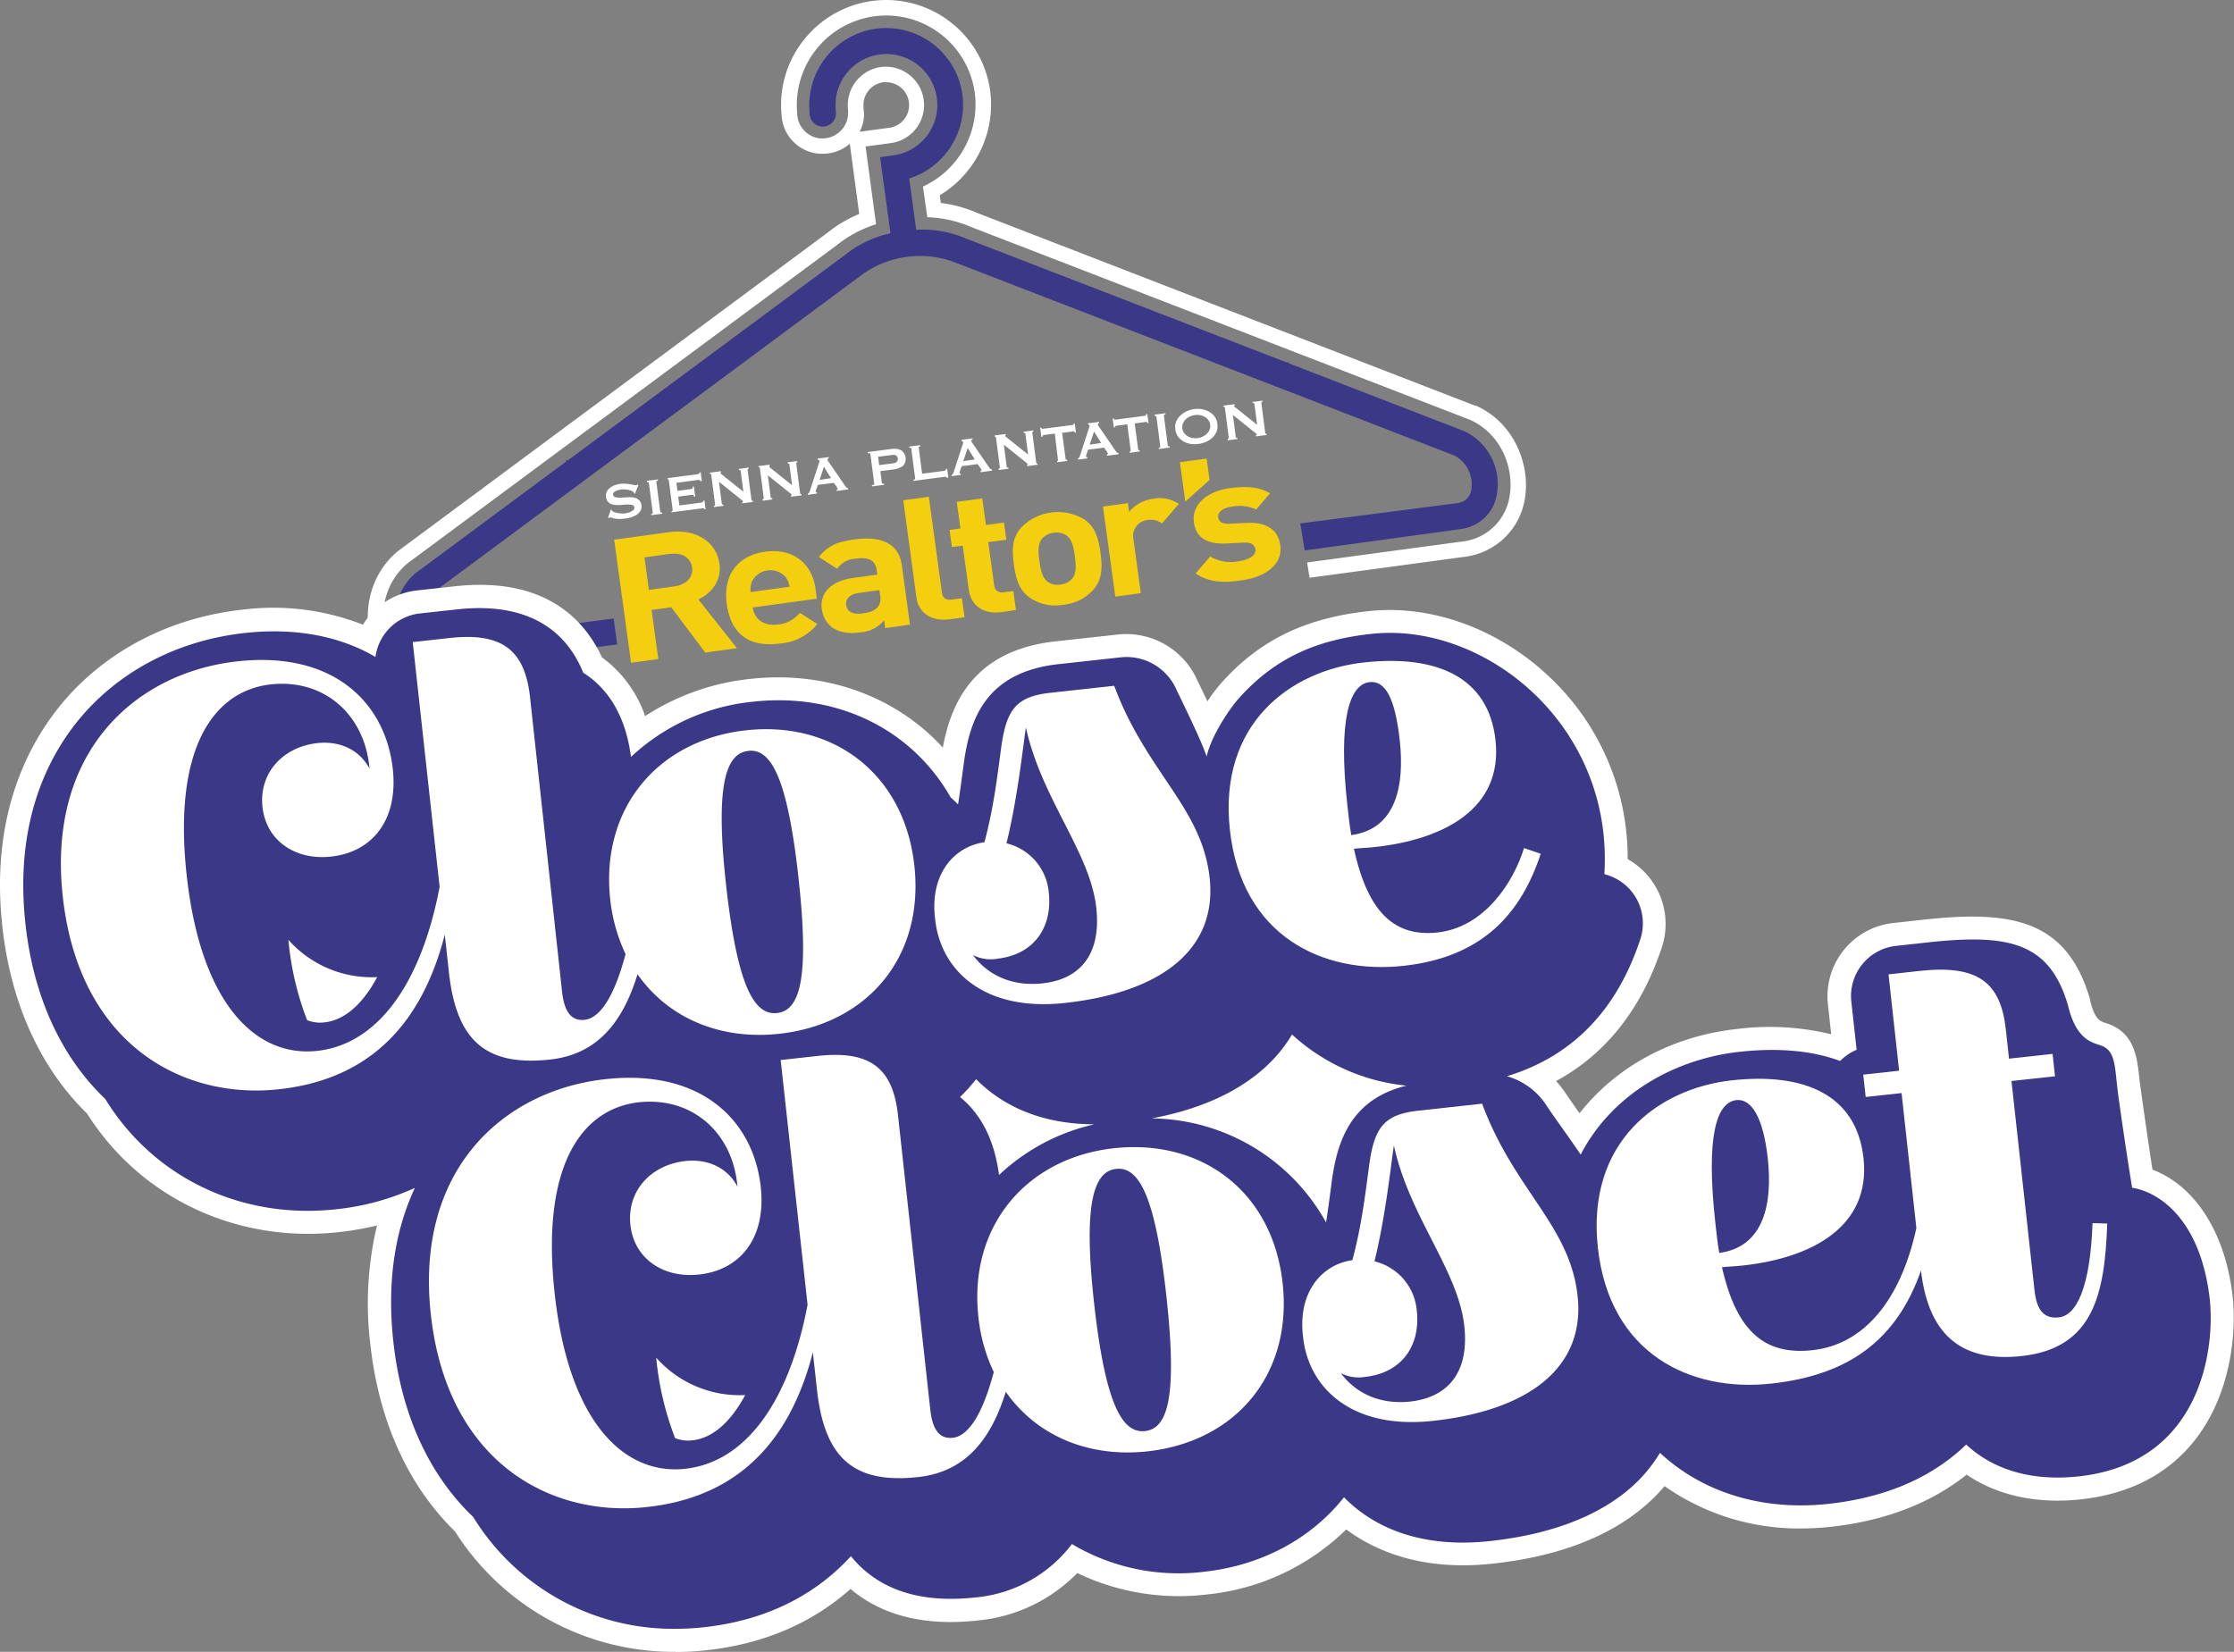 <svg id="Layer_1" data-name="Layer 1" xmlns="http://www.w3.org/2000/svg" viewBox="0 0 510 377.16"><rect x="0" y="0" width="510" height="377.16" fill="#808080" stroke="none"/><defs><style>.cls-1{fill:#3b3888;}.cls-2{fill:#fff;}.cls-3{fill:#f4cf10;}</style></defs><title>CloseCloset-logo</title><path class="cls-1" d="M100.09,152.31a9.49,9.49,0,0,1-8.8-6A13.37,13.37,0,0,1,94.7,131l.13-.1,34.41-25.51,0-.24.53-.13,63.07-46.76a25.36,25.36,0,0,1,10.44-5l-2.36-17.38,3-.4a11.62,11.62,0,1,0-13.09-10.1l0,.15a4,4,0,0,1,0,.48,3,3,0,0,1-6-.22A17.67,17.67,0,0,1,199.93,6.56a17.59,17.59,0,0,1,19.78,15.06,17.65,17.65,0,0,1-12.14,19.13l1.59,11.72a25.21,25.21,0,0,1,11.4,2l73.19,28.29.46-.06,0,.25,40.2,15.55a13.35,13.35,0,0,1,7.37,13.9,9.49,9.49,0,0,1-8.26,8.39l-35.68,4.89-1-6.17,35.91-4.64a3.52,3.52,0,0,0,3.16-3.34A7.41,7.41,0,0,0,332,104L218.24,60a22.6,22.6,0,0,0-21.68,2.88l-.12.1-98,72.64a7.37,7.37,0,0,0-1.71,8.31,3.53,3.53,0,0,0,3.94,2.39l39.42-5.09.8,5.92-39.43,5.08A10.93,10.93,0,0,1,100.09,152.31Z"/><path class="cls-2" d="M337.11,92.7l-.17-.07-.09,0-.1,0L223,48.58a29.8,29.8,0,0,0-8.22-2.24l-.24-1.76a24.19,24.19,0,0,0,11.51-23.82A24,24,0,0,0,202.33,0h0a24,24,0,0,0-18.91,9.22,23.87,23.87,0,0,0-5,17,9.33,9.33,0,0,0,8.68,8.88h.06l.67,0A9.33,9.33,0,0,0,194,32.82l.15,1.09,2,14.94a30,30,0,0,0-7.33,4.35L91,125.72l0,0,0,0-.28.22,0,0,0,0c-7.3,6.13-8.12,16.13-5.15,22.85a15.72,15.72,0,0,0,14.61,9.79,17.61,17.61,0,0,0,2.29-.15l14.43-2,20.09-2.78-.48-3.5-20.09,2.78-14.42,2a14.14,14.14,0,0,1-1.82.12,12.24,12.24,0,0,1-11.37-7.68c-2.44-5.51-1.78-13.7,4.19-18.71l.27-.21L191,56a27.3,27.3,0,0,1,9-4.8l-2.4-17.75,5.78-.78a8.76,8.76,0,0,0-1.17-17.44,9.48,9.48,0,0,0-1.18.08A8.78,8.78,0,0,0,193.6,25s0,.09,0,.14l0,.15a5.46,5.46,0,0,1,0,.9,5.83,5.83,0,0,1-5.8,5.41h-.48A5.79,5.79,0,0,1,182,26,20.46,20.46,0,0,1,199.55,3.73a19.94,19.94,0,0,1,2.77-.19,20.44,20.44,0,0,1,20.22,17.7A20.66,20.66,0,0,1,210.7,42.6l1,7a27.39,27.39,0,0,1,10,2.23l113.83,44,.16.07c7.08,3.24,9.89,11,9,16.92a12.26,12.26,0,0,1-10.7,10.8l-20.34,2.74-15.26,2.07.58,3.49,15.15-2.05,20.34-2.75a15.86,15.86,0,0,0,13.73-13.78C349.22,106.1,345.78,96.67,337.11,92.7ZM197.15,25v-.2l0-.27a5.24,5.24,0,0,1,4.49-5.75,4.12,4.12,0,0,1,.7,0,5.22,5.22,0,0,1,.7,10.39l-5.79.78-1,.15a9.39,9.39,0,0,0,1-3.61A8.73,8.73,0,0,0,197.15,25Z"/><path class="cls-2" d="M139.47,116.32l.16.06a.43.43,0,0,0,.09.23,1.1,1.1,0,0,0,.45.3,4.48,4.48,0,0,0,.75.21,5.8,5.8,0,0,0,.85.11,4,4,0,0,0,.79,0c.17,0,.38-.06.65-.12a4.36,4.36,0,0,0,.77-.26,2.31,2.31,0,0,0,.63-.42.66.66,0,0,0,.21-.59.56.56,0,0,0-.33-.47,1.83,1.83,0,0,0-.72-.15,8.51,8.51,0,0,0-1,0l-1.12.08a8.51,8.51,0,0,1-1.13,0,2.93,2.93,0,0,1-1-.22,2,2,0,0,1-.78-.58,2.13,2.13,0,0,1-.4-1.08,2,2,0,0,1,.1-.93,2.16,2.16,0,0,1,.56-.88,3.63,3.63,0,0,1,1.06-.71,5.73,5.73,0,0,1,1.58-.43,7.43,7.43,0,0,1,1.38,0,7,7,0,0,1,1,.12,6.35,6.35,0,0,1,.75.16,1.35,1.35,0,0,0,.5,0,.41.41,0,0,0,.29-.12l.19.09-.78,2-.16,0a.85.85,0,0,0-.16-.33,1.3,1.3,0,0,0-.44-.3,3.73,3.73,0,0,0-.69-.22,5.37,5.37,0,0,0-.83-.11,4.3,4.3,0,0,0-.88,0,5.72,5.72,0,0,0-.67.14,4,4,0,0,0-.62.24,1.51,1.51,0,0,0-.43.34.56.56,0,0,0-.13.45.61.61,0,0,0,.33.5,1.81,1.81,0,0,0,.72.18,6.63,6.63,0,0,0,1,0l1.12-.07a10.63,10.63,0,0,1,1.13,0,3.48,3.48,0,0,1,1,.23,2,2,0,0,1,.78.58,2.09,2.09,0,0,1,.4,1,1.86,1.86,0,0,1-.25,1.32,2.76,2.76,0,0,1-.92.91,4.4,4.4,0,0,1-1.27.55,8.88,8.88,0,0,1-1.3.27,7.78,7.78,0,0,1-1.44.09,5,5,0,0,1-1-.11,4.88,4.88,0,0,1-.64-.18,1,1,0,0,0-.4-.06.26.26,0,0,0-.18.15l-.22-.1Z"/><path class="cls-2" d="M148.66,117.35c.26,0,.38-.14.35-.31l-.88-6.77c0-.18-.16-.25-.42-.22l0-.27,2.48-.32,0,.27c-.26,0-.37.14-.35.32l.88,6.76c0,.18.17.25.43.22l0,.27-2.47.32Z"/><path class="cls-2" d="M159.86,109.83a.29.29,0,0,0-.16-.23.88.88,0,0,0-.45,0l-4.83.63.24,1.84,2.92-.38a1,1,0,0,0,.45-.14c.11-.07.14-.22.11-.45l.27,0,.3,2.33-.26,0c0-.23-.11-.37-.23-.42a1,1,0,0,0-.47,0l-2.92.39.27,2,5-.65a.66.66,0,0,0,.35-.15.33.33,0,0,0,.1-.3l.27,0,.27,2-.27,0c0-.15-.08-.23-.18-.23a1.69,1.69,0,0,0-.37,0l-6.94.9,0-.27a.31.31,0,0,0,.18-.09.21.21,0,0,0,.05-.21l-.88-6.77a.25.25,0,0,0-.11-.19.26.26,0,0,0-.19,0l0-.27,6.8-.89a.69.69,0,0,0,.43-.15.3.3,0,0,0,.09-.28l.27,0,.26,2Z"/><path class="cls-2" d="M163,115.49a.25.25,0,0,0,.25-.3l-.88-6.77a.25.25,0,0,0-.32-.23l0-.27,2.55-.33,0,.26c-.08,0-.11.07-.1.17s.13.2.35.38l4.86,3.88-.62-4.74c0-.18-.16-.25-.42-.22l0-.26,2.25-.3,0,.27a.25.25,0,0,0-.25.3l.88,6.77a.25.25,0,0,0,.32.23l0,.27-2.42.32,0-.27c.13,0,.18-.07.17-.16s-.1-.17-.28-.31L164.13,110l.65,5c0,.18.15.25.38.22l0,.27-2.2.29Z"/><path class="cls-2" d="M174.11,114c.19,0,.27-.13.25-.31l-.88-6.77c0-.18-.13-.25-.32-.23l0-.27,2.55-.33,0,.27c-.08,0-.12.06-.1.16s.13.21.35.38l4.86,3.89-.62-4.74c0-.18-.16-.26-.42-.22l0-.27,2.25-.29,0,.26c-.19,0-.27.13-.25.31l.88,6.77c0,.18.13.25.32.23l0,.27-2.41.31,0-.27c.12,0,.18-.06.17-.15s-.1-.18-.28-.32l-5.17-4.14.65,5c0,.17.15.25.38.22l0,.27-2.21.29Z"/><path class="cls-2" d="M184.46,112.69a.47.47,0,0,0,.28-.24,3,3,0,0,0,.16-.4l2-6.16c.05-.13.1-.26.14-.38a.63.63,0,0,0,0-.29.23.23,0,0,0-.13-.2.94.94,0,0,0-.24-.06l0-.27,2.52-.32,0,.26-.19.11a.21.21,0,0,0-.08.23.63.63,0,0,0,.08.23c0,.08.11.18.2.3l3.89,5.66a.57.57,0,0,0,.23.21l.31.11,0,.27-2.62.35,0-.27a.37.37,0,0,0,.14-.07.15.15,0,0,0,.08-.14,1.09,1.09,0,0,0-.17-.38l-.71-1-3.64.47-.4,1.13a1.35,1.35,0,0,0-.09.47c0,.1.11.15.3.12l0,.27-2.12.28Zm5.25-3.51-1.61-2.61-1,3Z"/><path class="cls-2" d="M199.06,111.06l0-.27c.37-.05.54-.16.52-.34l-.88-6.77c0-.18-.22-.24-.59-.2l0-.26,5.25-.69a4.11,4.11,0,0,1,2.32.24,2.39,2.39,0,0,1,.47,3.59,4.16,4.16,0,0,1-2.18.82l-3,.39.35,2.66c0,.18.19.24.51.2l0,.27Zm4.83-5.27a1.83,1.83,0,0,0,.82-.31,1,1,0,0,0-.2-1.52,1.76,1.76,0,0,0-.87-.08l-3.18.41.25,1.91Z"/><path class="cls-2" d="M216.15,109.12c0-.15-.07-.23-.17-.24a1.67,1.67,0,0,0-.37,0l-7.1.92,0-.26c.3,0,.43-.15.41-.33l-.88-6.77q0-.27-.48-.21l0-.27,2.56-.33,0,.27c-.28,0-.41.14-.38.32l.77,5.93,5-.64a.6.6,0,0,0,.35-.15.37.37,0,0,0,.11-.31l.26,0,.27,2Z"/><path class="cls-2" d="M217.27,108.41a.43.43,0,0,0,.28-.23,3.17,3.17,0,0,0,.17-.41l2-6.15.14-.39a.52.52,0,0,0,0-.29.22.22,0,0,0-.13-.2.86.86,0,0,0-.23-.06l0-.26,2.52-.33,0,.27a.75.75,0,0,0-.2.1.23.23,0,0,0-.08.23.59.59,0,0,0,.09.24l.19.29,3.9,5.66a.42.42,0,0,0,.23.21l.31.12,0,.26-2.62.35,0-.27a.48.48,0,0,0,.15-.07.13.13,0,0,0,.07-.14.85.85,0,0,0-.17-.37l-.71-1-3.64.47-.4,1.13a1.35,1.35,0,0,0-.09.47c0,.11.12.15.31.12l0,.27-2.12.28Zm5.26-3.51-1.62-2.61-1,3Z"/><path class="cls-2" d="M228,107c.19,0,.27-.13.25-.31l-.88-6.77a.26.26,0,0,0-.32-.23l0-.26,2.55-.34,0,.27c-.08,0-.11.07-.1.17s.13.2.35.38l4.86,3.88-.62-4.74c0-.18-.16-.25-.42-.22l0-.27,2.25-.29,0,.27a.24.24,0,0,0-.25.3l.88,6.77a.25.25,0,0,0,.32.23l0,.27-2.42.32,0-.27c.13,0,.18-.07.17-.16s-.1-.17-.28-.31l-5.17-4.15.65,5c0,.18.15.25.38.22l0,.27-2.2.29Z"/><path class="cls-2" d="M243.27,104.75c0,.18.15.25.37.22l0,.27-2.3.3,0-.27a.31.31,0,0,0,.18-.09.24.24,0,0,0,0-.21L240.8,99l-2.46.32a.62.62,0,0,0-.25.11.29.29,0,0,0-.09.3l-.27,0-.27-2.09.27,0a.28.28,0,0,0,.16.26.43.43,0,0,0,.27,0l6.62-.86A.51.51,0,0,0,245,97a.29.29,0,0,0,.09-.3l.27,0,.27,2.08-.27,0a.31.31,0,0,0-.16-.27.51.51,0,0,0-.27,0l-2.46.32Z"/><path class="cls-2" d="M246.11,104.65a.46.46,0,0,0,.28-.23,2.19,2.19,0,0,0,.17-.41l2-6.16a3.57,3.57,0,0,0,.14-.38.66.66,0,0,0,.05-.29.23.23,0,0,0-.13-.2,1.05,1.05,0,0,0-.24-.06l0-.26,2.52-.33,0,.27a.93.93,0,0,0-.2.1.23.23,0,0,0-.07.23.75.75,0,0,0,.08.24c0,.07.11.17.2.29l3.89,5.66a.46.46,0,0,0,.23.21l.31.12,0,.26-2.63.35,0-.27a.37.37,0,0,0,.14-.07.12.12,0,0,0,.07-.14.93.93,0,0,0-.17-.38l-.71-1-3.63.47-.4,1.13a1.35,1.35,0,0,0-.09.47q0,.16.3.12l0,.27-2.12.28Zm5.26-3.51-1.61-2.61-1,3Z"/><path class="cls-2" d="M259.83,102.59c0,.18.14.25.36.22l0,.27-2.3.3,0-.27a.28.28,0,0,0,.17-.09.24.24,0,0,0,.06-.21l-.77-5.93-2.46.32a.41.41,0,0,0-.25.11.31.31,0,0,0-.1.29l-.26,0L254,95.55l.27,0c0,.14.07.23.17.26a.52.52,0,0,0,.27,0l6.62-.87a.51.51,0,0,0,.25-.11.34.34,0,0,0,.09-.3l.26,0,.28,2.09-.27,0a.31.31,0,0,0-.16-.27.68.68,0,0,0-.27,0l-2.47.32Z"/><path class="cls-2" d="M264.53,102.25c.26,0,.38-.14.35-.32L264,95.16c0-.18-.16-.25-.42-.22l0-.27,2.48-.32,0,.27c-.26,0-.37.14-.35.32l.88,6.77c0,.18.17.25.43.21l0,.27-2.48.33Z"/><path class="cls-2" d="M272.57,93.41a5.78,5.78,0,0,1,1.71,0,5.19,5.19,0,0,1,1.64.54,4,4,0,0,1,1.31,1.1,3.36,3.36,0,0,1,.68,1.72,3.48,3.48,0,0,1-.21,1.84,4.06,4.06,0,0,1-1,1.39,4.7,4.7,0,0,1-1.46.92,6.54,6.54,0,0,1-1.64.44,6.9,6.9,0,0,1-1.7,0,4.92,4.92,0,0,1-1.64-.52A3.92,3.92,0,0,1,269,99.77a3.53,3.53,0,0,1-.68-1.73,3.4,3.4,0,0,1,.22-1.84,4,4,0,0,1,1-1.39,5.3,5.3,0,0,1,1.46-.94A5.87,5.87,0,0,1,272.57,93.41Zm.18,1.37a4.12,4.12,0,0,0-1.11.32,3.55,3.55,0,0,0-.95.65,2.56,2.56,0,0,0-.63.93,2.2,2.2,0,0,0-.14,1.15,2.26,2.26,0,0,0,.43,1.08,2.6,2.6,0,0,0,.85.73,3.31,3.31,0,0,0,1.08.38,3.78,3.78,0,0,0,1.16,0,3.43,3.43,0,0,0,1.11-.32,3.55,3.55,0,0,0,.95-.65,2.52,2.52,0,0,0,.63-.92,2.14,2.14,0,0,0,.14-1.16,2.2,2.2,0,0,0-.43-1.08,2.67,2.67,0,0,0-.84-.73,3.62,3.62,0,0,0-1.09-.38A3.77,3.77,0,0,0,272.75,94.78Z"/><path class="cls-2" d="M280.26,100.2c.19,0,.27-.13.25-.31l-.88-6.77c0-.18-.13-.25-.32-.23l0-.27,2.55-.33,0,.27c-.08,0-.12.06-.1.16s.12.21.35.38L287,97l-.62-4.74c0-.18-.16-.26-.42-.22l0-.27,2.25-.29,0,.27a.24.24,0,0,0-.25.3l.88,6.77c0,.18.13.25.32.23l0,.27-2.42.31,0-.27c.13,0,.18-.06.17-.15s-.1-.18-.28-.32l-5.17-4.14.65,5c0,.17.15.25.38.22l0,.27-2.2.29Z"/><path class="cls-3" d="M161,149l-7.76-10.35-4.49.61,1.54,11.21-6.23.85-3.85-28.1,12.51-1.71c6.5-.89,10.89,2.49,11.53,7.19.54,3.94-1.86,6.76-4.82,8.17L168.25,148Zm-8-22.54-5.87.8,1,7.42,5.87-.8c2.73-.38,4.31-2.16,4-4.33S155.75,126.1,153,126.48Z"/><path class="cls-3" d="M171.85,138.7c.36,2.64,2.47,4.32,5.74,3.88a7,7,0,0,0,5-2.66l4,2.55a12,12,0,0,1-8.43,4.45c-5.52.76-11.11-.73-12.25-9.06-.91-6.71,2.69-11.06,8.74-11.89,6.5-.89,10.75,2.79,11.52,8.44l.31,2.29Zm7.56-6.87a4.68,4.68,0,0,0-7.8,1.07,5.07,5.07,0,0,0-.24,2.28l8.88-1.21A5.2,5.2,0,0,0,179.41,131.83Z"/><path class="cls-3" d="M202.08,143.41l-.24-1.78a7.69,7.69,0,0,1-5.47,2.76c-2.64.36-4.65,0-6.21-1A6.22,6.22,0,0,1,187.6,139c-.44-3.27,1.74-6.31,7.17-7.05l5.51-.75-.14-1c-.31-2.25-1.7-3.06-4.79-2.64a5.38,5.38,0,0,0-4.25,2.31l-4.16-2.69c2-2.52,4.14-3.46,8-4,6.54-.9,10.28,1.08,10.94,5.9l1.85,13.54Zm-1.32-8.67-4.62.63c-2.1.29-3.15,1.32-2.95,2.78s1.4,2.22,3.69,1.91c1.61-.22,2.62-.48,3.54-1.49a3.18,3.18,0,0,0,.49-2.72Z"/><path class="cls-3" d="M216.83,141.39c-4.8.66-7.22-2-7.62-4.95l-3-22.22,5.83-.8,3,21.91c.17,1.22.84,1.77,2.32,1.57l2.24-.31.59,4.35Z"/><path class="cls-3" d="M228.75,139.76c-4.75.65-7.17-2-7.57-5l-1.4-10.18-2.46.34-.54-3.91,2.47-.34-.83-6.08,5.82-.79.84,6.07,4.12-.56.53,3.91-4.12.56,1.35,9.87c.16,1.18.88,1.77,2.27,1.58l2.11-.29.59,4.34Z"/><path class="cls-3" d="M249.68,134.56a10.44,10.44,0,0,1-6.92,3.52,10.33,10.33,0,0,1-7.56-1.54c-2.37-1.64-3.22-3.9-3.74-7.65s-.28-6.11,1.56-8.33a11.71,11.71,0,0,1,14.47-2c2.37,1.64,3.23,3.9,3.74,7.61S251.52,132.34,249.68,134.56Zm-6.3-12.36a4,4,0,0,0-2.86-.54,3.89,3.89,0,0,0-2.57,1.28c-1.06,1.23-.95,3-.66,5.16s.67,3.92,2,4.82a3.88,3.88,0,0,0,2.81.54,4,4,0,0,0,2.61-1.28c1.07-1.23.95-3.06.66-5.19S244.73,123.1,243.38,122.2Z"/><path class="cls-3" d="M265.25,119.53a4.14,4.14,0,0,0-3.26-.8,3.65,3.65,0,0,0-3.25,4.3l1.7,12.39-5.83.8-2.81-20.56,5.69-.78.27,2a8.48,8.48,0,0,1,5.57-3,7.66,7.66,0,0,1,5.78,1.18Z"/><path class="cls-3" d="M270.59,114.53l-1.23-9,6.1-.83.67,4.89Z"/><path class="cls-3" d="M283.28,132.54c-3.67.5-7,.6-10.35-1.6l3.35-3.88a9.3,9.3,0,0,0,6.49,1.09c2-.28,4-1.16,3.83-2.7-.14-1-.86-1.65-2.72-1.56l-3.72.19c-4.26.22-7.08-1-7.6-4.83-.58-4.26,3.36-7.13,8.11-7.78,3.63-.5,6.75-.37,9.25,1.18l-3.15,3.69a9,9,0,0,0-5.61-.64c-2.33.32-3.19,1.4-3.05,2.43.11.75.58,1.57,2.67,1.44l3.71-.18c4.67-.24,7.3,1.61,7.78,5.08C292.89,129,288.79,131.79,283.28,132.54Z"/><path class="cls-2" d="M154.25,377.16h0a59.09,59.09,0,0,1-50.36-27.47c-10.74-10.49-17.43-25.27-19.35-42.78a76.71,76.71,0,0,1,1.53-27.11,68.74,68.74,0,0,1-8.78,1.54c-23.28,2.54-45.24-7.82-57.41-27.08C9.14,243.78,2.45,229,.53,211.48c-2.79-25.38,6-41.78,13.77-51.06,10-11.87,24.57-19.4,41-21.21a56.15,56.15,0,0,1,27.55,3.42A18,18,0,0,1,84,141a16.74,16.74,0,0,1,11.3-6.2l8.46-.93c20.46-2.26,29.6,7.42,33.66,16.22a27.82,27.82,0,0,1,9.85,13.41A54.42,54.42,0,0,1,171.4,155c17.09-1.86,33.09,3.95,43.84,15.7,1.86-10.18,7.1-22.22,25.71-24.26l14.49-1.59a17.77,17.77,0,0,1,17.91,10.51c.12.26.42.88.84,1.74l.08.17c.41.83.88,1.81,1.38,2.86a38.94,38.94,0,0,1,3-4c8.72-9.87,19.14-15,33.76-16.59,14.37-1.58,29.84,4.08,41.42,15.12a56.73,56.73,0,0,1,17.75,41.5,17,17,0,0,1,7.85,20c-4.67,14.18-12.8,24.49-24.19,30.67a24.57,24.57,0,0,1,2.2,2.83c.67,1,1.87,2.7,3.16,4.53,8.33-10.67,21.19-17.62,35.82-19.23a59.53,59.53,0,0,1,21.62,1.19l-.74-6.82a16.83,16.83,0,0,1,14.9-18.58l7.11-.78c20-2.19,32.56.09,37.82,18.19l0,.18c1.07,4.42,2.25,4.8,3.5,5.21l.64.22c6,2.13,6.61,7.62,7.12,12.46.11,1.06,2.37,17,3,20.83,9.59,3.65,16.34,14,18.19,28,1.19,9.05-.31,23.3-8.46,33.69-6.11,7.78-14.85,12.35-26,13.58-10.11,1.11-19.1-.84-26.15-5.63-8.21,6.54-18.63,10.54-31,11.91a64.61,64.61,0,0,1-6.92.38A53.36,53.36,0,0,1,380,339.32a39.28,39.28,0,0,1-4.69,4.7c-8.32,7.05-20,11.44-34.57,13-16.22,1.78-26.93-3-33.41-7.81a52.87,52.87,0,0,1-31.82,14.85,53.67,53.67,0,0,1-29.58-4.89A36.46,36.46,0,0,1,223.16,370c-12,1.33-21.77-1.1-29-7.2-8.83,7.86-19.89,12.57-32.9,14a64.06,64.06,0,0,1-7.05.39Z"/><path class="cls-1" d="M486.74,271.18s-1.58-9.66-3.12-20.8c-.92-6.7-.46-10.4-4-11.67-2-.7-5.62-1.25-7.51-9.13-4.2-14.44-13.51-16.44-32.15-14.39l-7.11.78a11.52,11.52,0,0,0-10.21,12.72l1.21,11a11.51,11.51,0,0,0-3.76,2.56c-5.78-2.14-13.29-3.16-23-2.09-14.44,1.58-28.93,9.4-36.24,23.46-1.92-2.89-6.14-8.7-7.73-11.09a15.82,15.82,0,0,0-9.11-6.8c14.87-4.51,25.1-15,30.47-31.31a11.55,11.55,0,0,0-7.22-14.52l-1-.34c2.11-34.13-27.44-57.65-53.18-54.83-11.77,1.29-21.65,5-30.37,14.84-2.15,2.43-6.27,8.61-7.24,13.17-1.32-4-6.32-14-6.9-15.28a12.44,12.44,0,0,0-12.49-7.4l-14.49,1.59C225,153.49,221.35,164.26,220,174.49l-.29,2.17c-.29,2.15-.6,4.54-1,7-.55-.55-1.11-1.09-1.69-1.61-8.9-15.61-25.94-23.94-45.05-21.84a47.56,47.56,0,0,0-27.92,12.61c-1.36-10.33-5.91-16.06-10.9-19.22-3.22-8-10.84-16.44-28.83-14.46l-8.45.92A11.55,11.55,0,0,0,85.71,150c-8.09-4.76-18.33-6.74-29.82-5.47-15.08,1.65-28.41,8.52-37.53,19.35-7.15,8.49-15.14,23.54-12.55,47.06,1.81,16.57,8.11,30.35,18.23,40,11,17.93,31,27.54,52.67,25.17a57.56,57.56,0,0,0,18-4.88c-4.14,8.87-6.53,20.38-4.91,35.14,1.82,16.56,8.11,30.35,18.23,40a53.57,53.57,0,0,0,46.21,25.53,59.14,59.14,0,0,0,6.47-.36c13.75-1.51,25.11-7,33.55-16.22,5.15,6.38,13.81,11,28.32,9.43a31.15,31.15,0,0,0,22.13-12.2,47.59,47.59,0,0,0,30.19,6.32c13.29-1.46,24.53-7.67,31.92-17,6.86,7,17.76,11.69,33.31,10,13.55-1.49,24.22-5.46,31.72-11.81a33.73,33.73,0,0,0,7.11-8.34c8.24,7.71,19.51,12,32.14,12a57,57,0,0,0,6.34-.35c13.09-1.44,23.6-6,31.42-13.54,6.27,5.84,15.12,8.43,25.74,7.26,28.4-3.12,31.26-30,29.77-41.29C502.16,278.88,493.44,272.33,486.74,271.18ZM86.11,223.1c-3.3,6.17-7.45,9.83-12,10.33a8.09,8.09,0,0,1-4-.5,67.8,67.8,0,0,1-4.27-18.34A25.42,25.42,0,0,0,86.11,223.1Zm136.73,23.3c5.89,6,14.76,10.29,27,10.31a46.59,46.59,0,0,0-21.77,11.57c-1.17-8.93-4.74-14.42-8.9-17.79A43,43,0,0,0,222.84,246.4Zm79.89,32.71a46.08,46.08,0,0,0-39.79-23.75c10.36-1.94,18.72-5.57,24.91-10.81a33.34,33.34,0,0,0,7.11-8.34,45.21,45.21,0,0,0,26.11,11.67c-12.77,3.13-15.84,12.8-17.06,22l-.28,2.16C303.44,274.24,303.12,276.62,302.73,279.11ZM170.12,318.53c-3.3,6.17-7.45,9.82-12,10.33a8.11,8.11,0,0,1-4-.5A68.65,68.65,0,0,1,149.81,310,25.49,25.49,0,0,0,170.12,318.53Z"/><path class="cls-2" d="M102.53,222.44c1.77,14.92,8.16,21.11,23.06,19.48,11.13-1.22,16.73-9,19.95-19.47,7,10,18.86,15.07,32.37,13.59,20-2.2,33.13-17.43,30.83-38.38s-18.44-33.11-38.44-30.91-33.23,17.7-31,38.53a39,39,0,0,0,3.51,12.57c-2.9,10.92-6.33,14.64-9.31,15-3.35.37-4.73-2.26-5.19-6.45L121,159.17c-1.18-10.74-6.38-14.81-18.32-13.5l-8.46.93,6.14,55.9c-4.16,21.92-14,35.91-27.94,37.44s-26.56-10.61-29.8-40.08c-3.12-28.42,5.71-42,19.12-43.59,12.34-1.36,21.27,6.94,22.54,18.47l.08.78c-2.07-4-6.41-6.45-11.91-5.85-7.79.86-13.39,6.77-12.52,14.63.83,7.6,7.45,12.18,15.63,11.28,9.4-1,15.39-8.32,14.11-20C88,160.41,76.09,148.59,54.21,151c-23.08,2.54-43.53,20.42-39.88,53.7,3.72,33.79,27.38,46.44,49.39,44,19.21-2.11,32.17-13.3,37.82-35.31Zm68.29-51c5.1-.56,8.92,5.78,11.48,29.1s.19,30.2-4.91,30.76-9-5.76-11.6-28.95S165.72,172,170.82,171.46Z"/><path class="cls-2" d="M243.15,229c22.28-2.45,34.76-12.44,33-28.55s-14.47-24.13-21.79-43.87l-14.5,1.59c-8,.88-10.17,3.9-11.35,12.91-.75,5.52-1.65,13.44-3.78,21.23-7.08,1-12.49,7.47-11.26,17.41C214.57,221.14,224.22,231.09,243.15,229Zm-15.51-10.1c8.45-.93,12.65-7.22,11.79-15.08a12.67,12.67,0,0,0-9.66-11.27c2.44-9.94,3.59-20.54,4.43-26.47,3.56,16.31,14.67,28.48,16.07,41.19,1.18,10.74-3.78,16.32-12.23,17.25-7.52.83-12.89-2.3-15.93-6.47A8.75,8.75,0,0,0,227.64,218.91Z"/><path class="cls-2" d="M320.45,220.52c18.11-2,26.8-12,31.28-25.58l-3.81-1.3c-2.3,7.54-8.88,18.08-19.75,19.27-9.4,1-15.79-4-19.08-19.12,1.34-.15,3-.19,4.85-.4,15.7-1.72,29.19-8.77,27.47-24.36-1.59-14.54-13.56-19.59-30.06-17.77-16.78,1.84-33.24,14-30.58,38.22S301.93,222.55,320.45,220.52Zm-7.8-64.77c3.49-.38,5.8,3.34,6.9,13.3,1.15,10.48-.9,20.25-11.07,21.63-.37-2.08-.63-4.44-.9-6.93C305.44,164.23,308.09,156.25,312.65,155.75Z"/><path class="cls-2" d="M254.31,262.17c-19.86,2.18-33.24,17.7-30.95,38.53a38.44,38.44,0,0,0,3.51,12.58c-2.9,10.92-6.33,14.64-9.31,15-3.35.37-4.73-2.26-5.19-6.46L205,254.6c-1.18-10.74-6.38-14.81-18.32-13.5l-8.46.93,6.14,55.89c-4.16,21.93-14,35.92-27.94,37.44s-26.57-10.6-29.8-40.07c-3.12-28.43,5.71-42,19.12-43.6,12.34-1.35,21.27,6.95,22.53,18.47l.09.79c-2.07-4-6.41-6.45-11.92-5.85-7.78.86-13.38,6.77-12.52,14.63.84,7.6,7.45,12.17,15.64,11.28,9.4-1,15.39-8.32,14.11-20-1.67-15.19-13.57-27-35.44-24.61-23.09,2.53-43.53,20.42-39.88,53.69,3.71,33.8,27.38,46.45,49.39,44,19.21-2.11,32.17-13.3,37.82-35.31l1,9c1.77,14.92,8.16,21.11,23.05,19.47,11.13-1.22,16.74-9,20-19.46,7,10,18.86,15.07,32.37,13.59,20-2.2,33.13-17.43,30.83-38.39S274.31,260,254.31,262.17Zm7.09,64.58c-5.1.56-9-5.77-11.6-28.95s-.07-30.35,5-30.91,8.92,5.78,11.48,29.1S266.5,326.19,261.4,326.75Z"/><path class="cls-2" d="M338.35,252l-14.49,1.59c-8.05.88-10.17,3.9-11.35,12.91-.75,5.52-1.65,13.44-3.78,21.23-7.09,1-12.49,7.47-11.26,17.41,1.11,11.41,10.76,21.35,29.68,19.28,22.28-2.45,34.77-12.44,33-28.55S345.68,271.76,338.35,252ZM322.05,320c-7.52.82-12.89-2.3-15.93-6.47a8.81,8.81,0,0,0,5.53.85c8.45-.93,12.65-7.22,11.79-15.08A12.67,12.67,0,0,0,313.78,288c2.44-9.95,3.58-20.55,4.43-26.47,3.55,16.31,14.67,28.48,16.07,41.19C335.46,313.45,330.5,319,322.05,320Z"/><path class="cls-2" d="M477.71,279.27c-.55,14.77-3.66,21.08-7.69,21.52-3.35.37-5.06-1.56-5.56-6.15l-5.26-47.81,9.94-1.09-.56-5.11-9.94,1.09-.73-6.68c-1.18-10.74-6.38-14.81-19.67-13.35l-7.11.78,2.42,22-8.19.9.56,5.1,8.19-.89,3.38,30.83c-3.63,16.58-12,26.58-23.69,27.87-10.47,1.15-17.24-3.67-20.69-18.94,1.35-.15,3-.19,4.85-.4,15.7-1.72,29.17-8.9,27.46-24.49-1.59-14.54-13.56-19.59-30.06-17.78-16.78,1.85-33.24,14-30.58,38.23s21.15,33.07,39.68,31c17.43-1.92,28.5-9.79,34.1-25.85l0,.22c1.82,15.31,10,20.78,23,19.35,16.51-1.81,18.93-14.41,19.5-30.25Zm-86.12-.09c-2.17-19.78.24-27.47,4.81-28,3.49-.38,6.15,4.1,7.16,13.26,1.15,10.48-.9,20.26-11.07,21.64C392.12,284,391.86,281.67,391.59,279.18Z"/></svg>